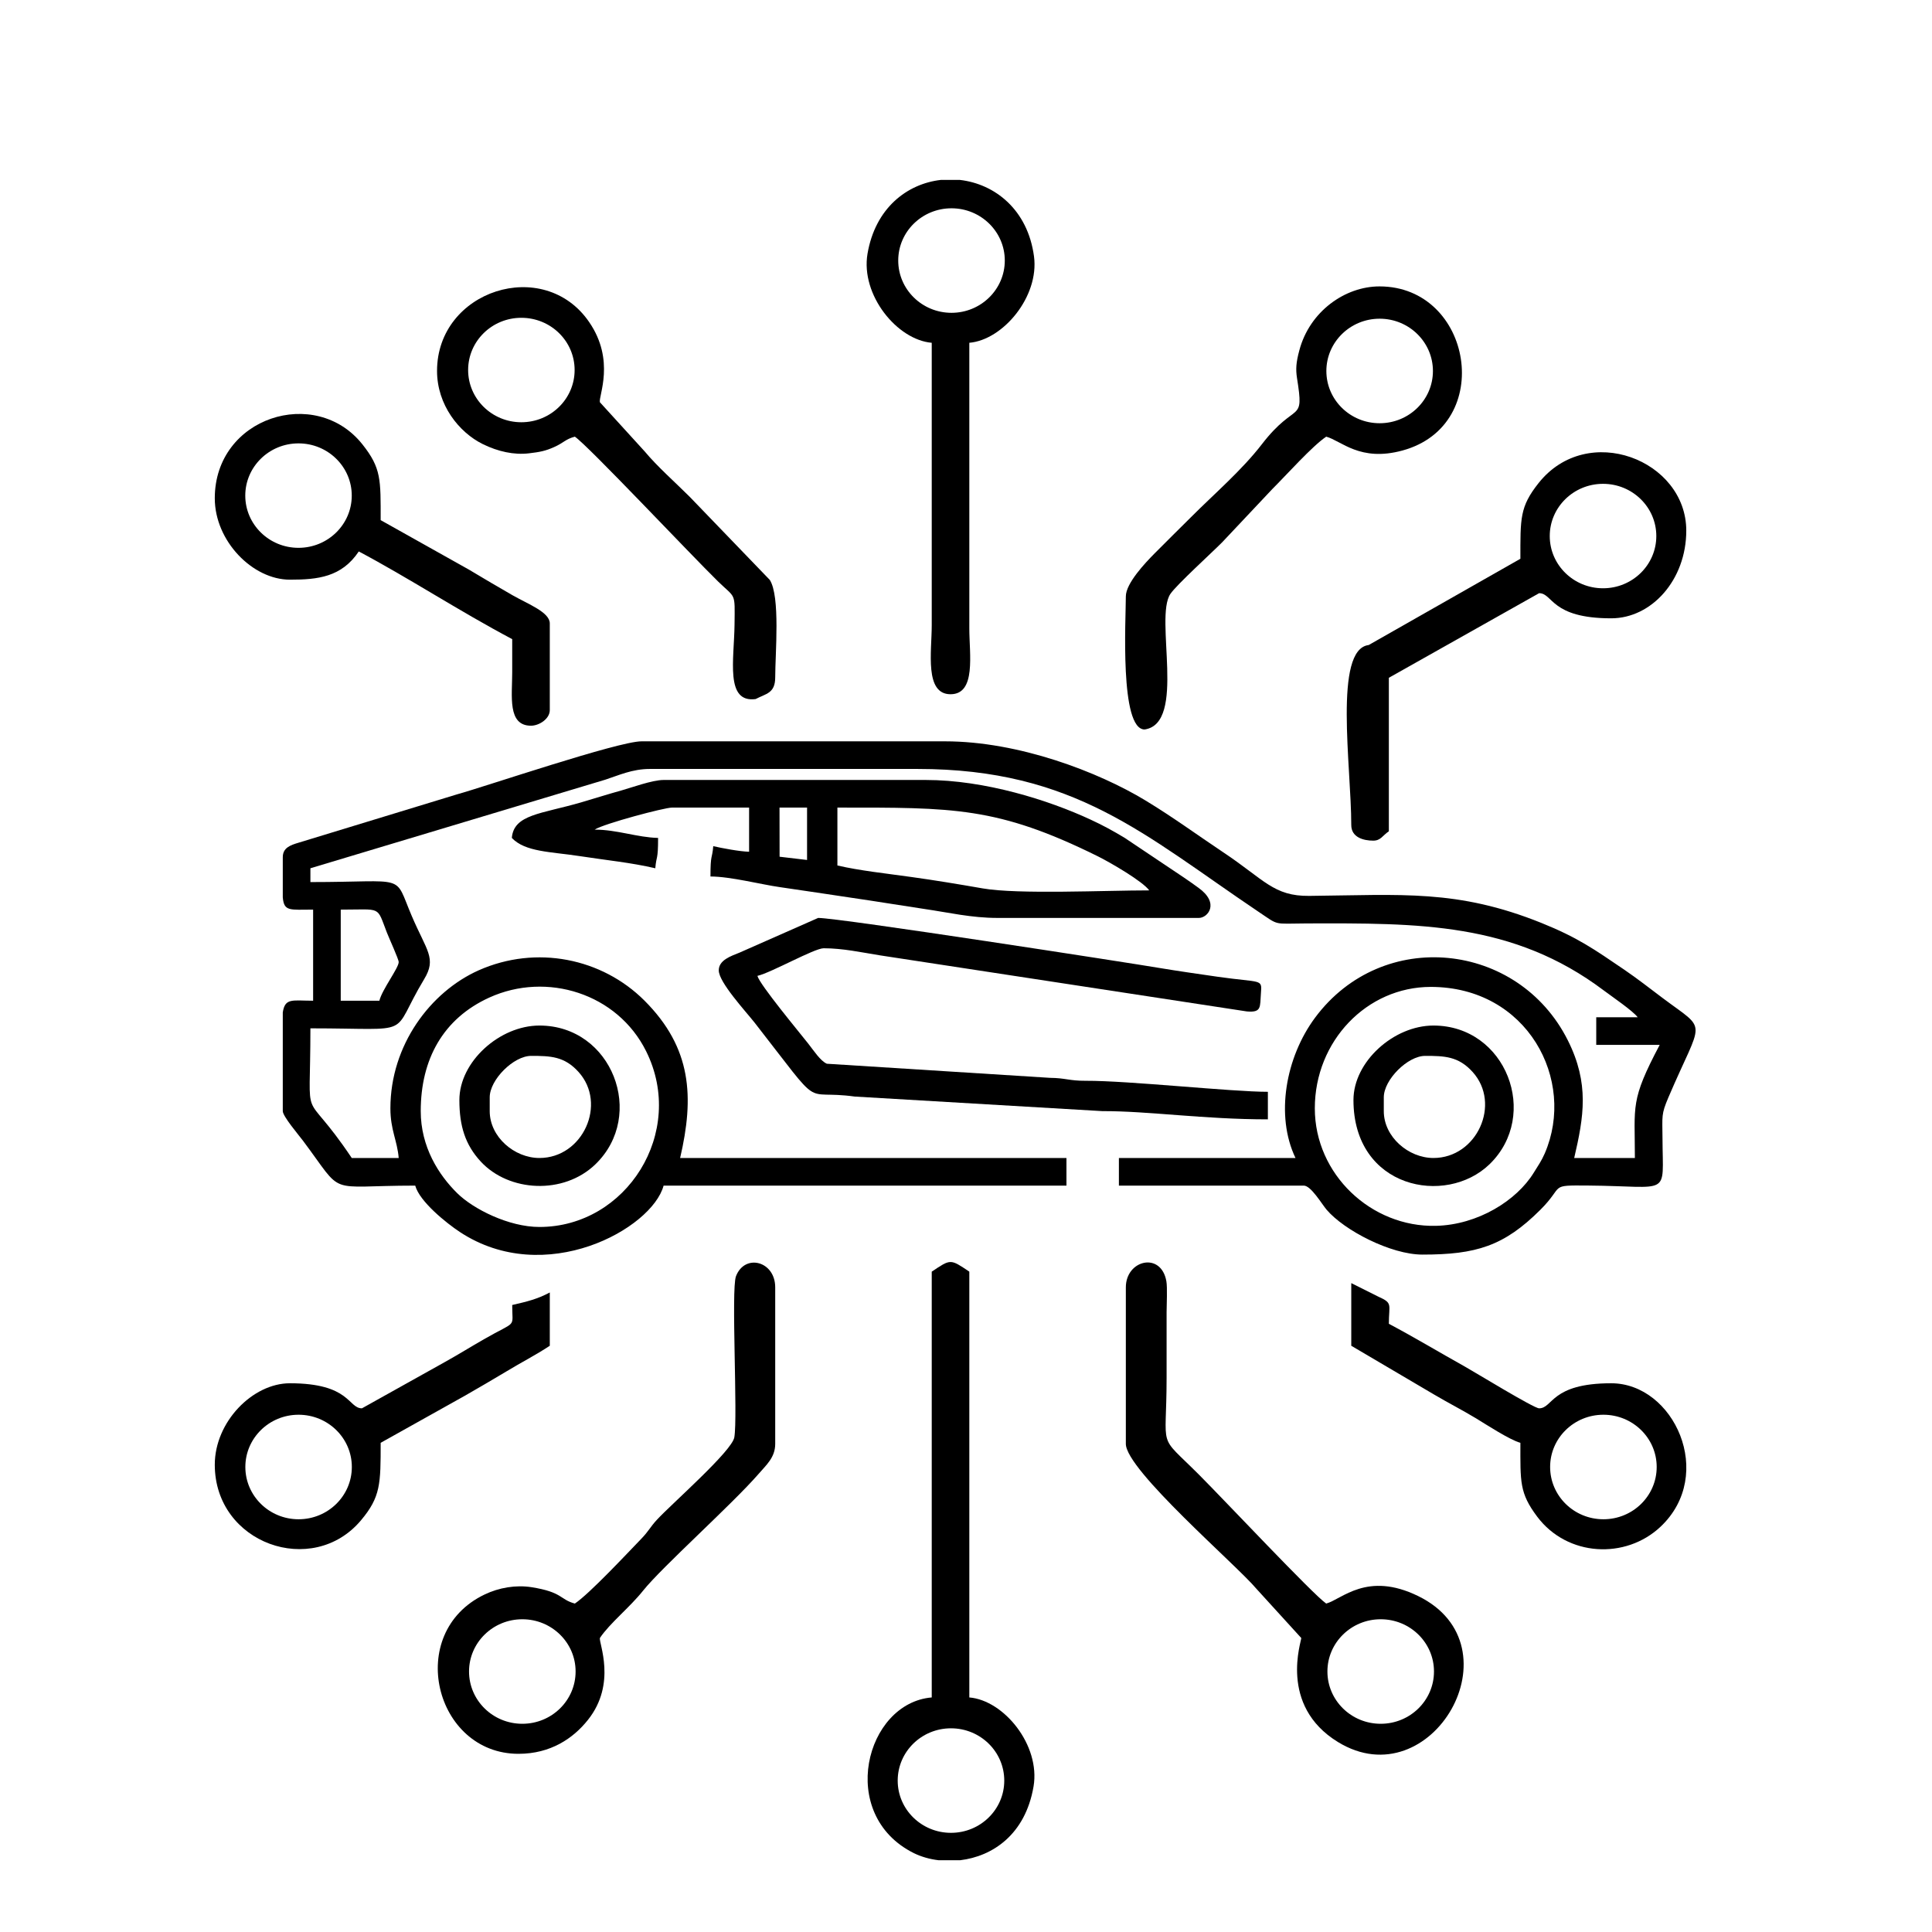 <?xml version="1.0" encoding="UTF-8"?>
<!DOCTYPE svg PUBLIC "-//W3C//DTD SVG 1.1//EN" "http://www.w3.org/Graphics/SVG/1.1/DTD/svg11.dtd">
<!-- Creator: CorelDRAW 2020 (64-Bit) -->
<svg xmlns="http://www.w3.org/2000/svg" xml:space="preserve" width="256px" height="256px" version="1.1" style="shape-rendering:geometricPrecision; text-rendering:geometricPrecision; image-rendering:optimizeQuality; fill-rule:evenodd; clip-rule:evenodd"
viewBox="0 0 256 256"
 xmlns:xlink="http://www.w3.org/1999/xlink"
 xmlns:xodm="http://www.corel.com/coreldraw/odm/2003">
 <defs>
  <style type="text/css">
   <![CDATA[
    .fil0 {fill:black}
   ]]>
  </style>
 </defs>
 <g id="Слой_x0020_1">
  <path class="fil0" d="M149.18 170.58l0 20.74c0,3.46 14.68,16.06 17.3,19.2l5.94 6.52c0.08,0.33 -3.08,8.92 4.87,13.79 12.39,7.59 24.15,-12.73 10.63,-19.34 -6.78,-3.32 -10.12,0.43 -12.19,0.99 -1.68,-1.13 -13.53,-13.75 -16.9,-17.12 -5.54,-5.53 -4.25,-2.93 -4.25,-12.76 0,-2.9 -0.01,-5.8 0,-8.71 0,-0.97 0.12,-3.29 -0.03,-4.12 -0.7,-3.95 -5.37,-2.83 -5.37,0.81zm33.77 43.98c3.9,0 7.06,3.1 7.06,6.92 0,3.83 -3.16,6.93 -7.06,6.93 -3.9,0 -7.06,-3.1 -7.06,-6.93 0,-3.82 3.16,-6.92 7.06,-6.92z"/>
  <path class="fil0" d="M76.17 212.48c-2.03,-0.55 -1.58,-1.51 -5.75,-2.17 -2.06,-0.32 -4.3,0.05 -6.23,0.98 -10.59,5.09 -6.58,21.1 4.51,21.1 4.26,0 7.26,-2.05 9.2,-4.49 3.86,-4.83 1.42,-10.22 1.59,-10.86 1.31,-1.96 3.97,-4.06 5.74,-6.29 2.48,-3.1 11.76,-11.4 15.27,-15.43 1.03,-1.2 2.22,-2.19 2.22,-4l0 -20.74c0,-3.49 -4.03,-4.52 -5.2,-1.47 -0.66,1.75 0.26,18.64 -0.22,21.35 -0.33,1.84 -8.27,8.77 -10.25,10.91 -0.93,1.01 -1.07,1.48 -2.06,2.51 -1.96,2.03 -6.88,7.3 -8.82,8.6zm-6.96 2.08c3.9,0 7.06,3.1 7.06,6.92 0,3.83 -3.16,6.93 -7.06,6.93 -3.9,0 -7.06,-3.1 -7.06,-6.93 0,-3.82 3.16,-6.92 7.06,-6.92z"/>
  <path class="fil0" d="M123.46 168.5l0 56.42c-8.79,0.73 -12.59,15.54 -2.37,20.63 0.96,0.47 2.08,0.8 3.27,0.94l2.87 0c4.27,-0.51 8.63,-3.38 9.72,-9.77 0.93,-5.47 -3.92,-11.42 -8.51,-11.8l0 -56.42c-2.54,-1.7 -2.44,-1.7 -4.98,0zm2.55 60.51c3.9,0 7.06,3.1 7.06,6.93 0,3.82 -3.16,6.92 -7.06,6.92 -3.9,0 -7.06,-3.1 -7.06,-6.92 0,-3.83 3.16,-6.93 7.06,-6.93z"/>
  <path class="fil0" d="M57.91 49.15c0,4.49 2.9,8.14 6.07,9.7 2.01,0.99 4.14,1.45 6.09,1.22 1.47,-0.17 2.21,-0.32 3.33,-0.82 1.35,-0.6 1.5,-1.05 2.77,-1.39 1.74,1.17 15.32,15.61 18.98,19.19 2.35,2.29 2.23,1.35 2.18,5.7 -0.05,4.65 -1.27,10.41 2.79,9.88 1.39,-0.73 2.6,-0.75 2.6,-2.89 0,-3.15 0.69,-10.69 -0.72,-12.9l-10.59 -10.99c-1.92,-1.92 -4.31,-4.02 -5.99,-6.04l-5.93 -6.51c-0.21,-0.8 2.08,-5.52 -1.42,-10.62 -6,-8.77 -20.16,-4.22 -20.16,6.47zm11.17 -7.04c3.9,0 7.06,3.09 7.06,6.92 0,3.82 -3.16,6.92 -7.06,6.92 -3.89,0 -7.05,-3.1 -7.05,-6.92 0,-3.83 3.16,-6.92 7.05,-6.92z"/>
  <path class="fil0" d="M149.18 79.02c0,3 -0.84,17.64 2.49,17.64 5.58,-0.82 1.26,-14.78 3.41,-17.96 0.82,-1.21 5.46,-5.43 6.86,-6.84l6.64 -7.05c1.87,-1.86 5.27,-5.68 7.15,-6.95 2.01,0.54 4.47,3.38 10.12,1.83 12.35,-3.38 9.26,-21.74 -3.06,-21.74 -4.57,0 -9.26,3.32 -10.62,8.47 -0.44,1.63 -0.49,2.51 -0.31,3.68 0.99,6.22 -0.1,2.85 -4.66,8.77 -2.69,3.48 -6.29,6.55 -9.41,9.68 -1.69,1.68 -3.1,3.07 -4.78,4.76 -1.24,1.25 -3.83,3.98 -3.83,5.71zm33.63 -36.79c3.9,0 7.06,3.11 7.06,6.93 0,3.82 -3.16,6.92 -7.06,6.92 -3.9,0 -7.06,-3.1 -7.06,-6.92 0,-3.82 3.16,-6.93 7.06,-6.93z"/>
  <path class="fil0" d="M28.46 66.02c0,5.69 5.03,10.79 9.95,10.79 3.71,0 6.86,-0.34 9.13,-3.74 6.43,3.4 13.34,7.92 20.33,11.62 0,3.18 0,1.24 0,4.42 0,3.12 -0.65,7.05 2.49,7.05 1.06,0 2.49,-0.89 2.49,-2.07l0 -11.48c0,-1.49 -2.84,-2.54 -4.96,-3.75 -1.85,-1.06 -3.8,-2.21 -5.75,-3.38l-11.7 -6.56c0,-5.38 0.09,-6.88 -2.41,-10.03 -6.21,-7.84 -19.57,-3.63 -19.57,7.13zm11.09 -7.27c3.9,0 7.06,3.1 7.06,6.92 0,3.82 -3.16,6.92 -7.06,6.92 -3.89,0 -7.05,-3.1 -7.05,-6.92 0,-3.82 3.16,-6.92 7.05,-6.92z"/>
  <path class="fil0" d="M123.46 45.42l0 37.44c0,3.48 -0.98,9.13 2.49,9.13 3.42,0 2.49,-5.3 2.49,-8.71l0 -37.86c4.48,-0.38 9.28,-6.14 8.57,-11.45 -0.83,-6.19 -5.18,-9.6 -9.83,-10.13l-2.51 0c-4.48,0.51 -8.69,3.73 -9.72,9.78 -0.93,5.47 3.93,11.42 8.51,11.8zm2.62 -17.82c3.89,0 7.06,3.1 7.06,6.92 0,3.83 -3.17,6.93 -7.06,6.93 -3.9,0 -7.06,-3.1 -7.06,-6.93 0,-3.82 3.16,-6.92 7.06,-6.92z"/>
  <path class="fil0" d="M201.46 74.04l-20.1 11.43c-4.68,0.56 -2.31,16.08 -2.31,23.85 0,1.64 1.62,2.07 2.91,2.07 1,0 1.22,-0.67 2.07,-1.24l0 -20.34 19.91 -11.21c1.85,0 1.53,3.33 9.55,3.33 5.36,0 9.95,-5.09 9.95,-11.62 0,-9.36 -13.09,-14.47 -19.57,-6.3 -2.5,3.15 -2.41,4.65 -2.41,10.03zm10.95 -9.93c3.9,0 7.06,3.1 7.06,6.92 0,3.82 -3.16,6.92 -7.06,6.92 -3.9,0 -7.06,-3.1 -7.06,-6.92 0,-3.82 3.16,-6.92 7.06,-6.92z"/>
  <path class="fil0" d="M179.05 178.32l10.97 6.46c1.98,1.17 3.64,2 5.55,3.15 1.38,0.84 4.49,2.87 5.89,3.25 0,5.2 -0.14,6.63 2.23,9.79 3.99,5.31 11.72,5.69 16.35,1.32 7.32,-6.91 1.78,-19 -6.55,-19 -8.02,0 -7.7,3.32 -9.55,3.32 -0.69,0 -8.48,-4.77 -9.82,-5.52 -3.55,-1.98 -6.54,-3.8 -10.09,-5.68 0,-2.58 0.56,-2.73 -1.38,-3.59l-3.6 -1.8 0 8.3zm33.41 9.14c3.9,0 7.06,3.1 7.06,6.92 0,3.83 -3.16,6.93 -7.06,6.93 -3.9,0 -7.06,-3.1 -7.06,-6.93 0,-3.82 3.16,-6.92 7.06,-6.92z"/>
  <path class="fil0" d="M67.87 172.92c0,3.18 0.72,1.97 -3.75,4.54 -1.83,1.05 -3.38,2.02 -5.25,3.06l-10.91 6.09c-1.85,0 -1.53,-3.32 -9.55,-3.32 -4.92,0 -9.95,5.1 -9.95,10.79 0,10.46 12.95,15.03 19.38,7.36 2.6,-3.1 2.6,-4.83 2.6,-10.26l11.18 -6.25c1.81,-1.04 3.62,-2.09 5.5,-3.22 1.99,-1.21 3.86,-2.15 5.73,-3.39l0 -7.06c-1.66,0.88 -2.94,1.19 -4.98,1.66zm-28.31 14.54c3.9,0 7.06,3.1 7.06,6.92 0,3.83 -3.16,6.93 -7.06,6.93 -3.89,0 -7.05,-3.1 -7.05,-6.93 0,-3.82 3.16,-6.92 7.05,-6.92z"/>
  <g id="_2586938640464">
   <path class="fil0" d="M55.75 147.23c0,-6.86 2.96,-12.26 9.09,-15.05 7.6,-3.46 16.97,-0.55 20.78,7.12 5.33,10.72 -2.6,23.28 -14.14,23.28 -4.07,0 -8.77,-2.38 -10.89,-4.47 -2.46,-2.42 -4.84,-6.13 -4.84,-10.88zm-18.28 0l0 -13.08c0.3,-1.96 1.27,-1.55 4.02,-1.55l0 -12.07c-3.08,0 -3.86,0.28 -4.02,-1.63l0 -5.31c0,-1.25 0.99,-1.6 2.1,-1.93l21.01 -6.41c3.73,-1.03 21.33,-7.02 24.42,-7.02l40.22 0c9.78,0 20.33,4.06 26.55,7.83 3.65,2.21 6.79,4.52 10.31,6.87 5.45,3.63 6.68,5.83 11.4,5.78 12.28,-0.12 19.61,-0.9 30.78,3.59 4.81,1.94 6.96,3.47 10.98,6.2 1.8,1.23 3.37,2.47 5.05,3.73 6.09,4.57 5.34,2.5 0.77,13.21 -0.95,2.24 -0.79,2.39 -0.77,5.44 0.03,7.82 1.21,6.3 -9.88,6.21 -5.27,-0.04 -3.05,-0.03 -6.3,3.21 -4.83,4.82 -8.52,5.94 -15.63,5.94 -4.19,0 -10.37,-3.21 -12.7,-5.95 -0.65,-0.77 -2.07,-3.19 -3.02,-3.19l-24.5 0 0 -3.66 23.4 0c-2.69,-5.61 -1.31,-13.34 2.6,-18.6 8.93,-12.01 26.92,-10.07 33.48,3 2.89,5.75 2.12,10.14 0.85,15.6l8.04 0c0,-7.01 -0.64,-7.56 3.29,-14.99l-8.41 0 0 -3.66 5.49 0c-0.61,-0.83 -3.41,-2.74 -4.49,-3.55 -12.03,-9.06 -24.59,-8.92 -39.39,-8.88 -4.53,0.02 -3.54,0.34 -6.44,-1.6 -15,-10.09 -24.26,-18.87 -45.11,-18.87l-35.47 0c-2.33,0 -4.16,0.86 -5.89,1.42l-39.08 11.74 0 1.83c13.03,0 10.99,-1.21 13.43,4.49 1.98,4.64 3.32,5.6 1.64,8.38 -4.7,7.79 -0.82,6.51 -15.07,6.51 0,13.92 -1.28,7.09 5.48,17.18l6.22 0c-0.19,-2.32 -1.1,-3.7 -1.1,-6.58 0,-8.4 5.33,-15.45 11.7,-18.29 7.64,-3.39 16.34,-1.6 21.96,4.01 6.29,6.29 6.61,12.78 4.73,20.86l51.19 0 0 3.66 -53.38 0c-1.53,5.72 -15.71,13.58 -26.99,6.15 -1.79,-1.18 -5.35,-4.04 -5.92,-6.15 -12.06,0 -9.26,1.54 -14.88,-5.96 -0.54,-0.72 -2.67,-3.22 -2.67,-3.91zm136.75 -0.37c0,-8.92 6.9,-16.09 15.36,-16.09 12.82,0 19.3,12.35 15.11,22.06 -0.44,1.01 -0.88,1.62 -1.46,2.56 -2.26,3.68 -7.4,6.91 -12.97,7.04 -8.56,0.2 -16.04,-6.82 -16.04,-15.57zm-123.95 -14.26l-5.12 0 0 -12.07c5.5,0 4.72,-0.54 6.11,3.03 0.29,0.75 1.57,3.54 1.57,3.92 0,0.78 -2.22,3.67 -2.56,5.12z"/>
   <path class="fil0" d="M110.96 107.01c15.32,0 21.16,-0.15 34.5,6.45 1.69,0.84 5.94,3.31 6.82,4.52 -5.82,0 -17.39,0.55 -22.05,-0.26 -3.21,-0.56 -6.48,-1.1 -9.45,-1.51 -3.25,-0.46 -6.87,-0.84 -9.82,-1.53l0 -7.67zm-7.67 0l3.65 0 0 6.94 -3.64 -0.43 -0.01 -6.51zm-35.47 4.02c1.77,1.87 5.14,1.82 8.93,2.4 3.56,0.55 6.89,0.87 10.08,1.62 0.15,-1.77 0.37,-0.96 0.37,-4.02 -2.8,-0.07 -5.43,-1.1 -8.41,-1.1 1.28,-0.81 9.26,-2.92 10.24,-2.92l10.23 0 0 5.85c-1.26,-0.03 -3.63,-0.48 -4.75,-0.74 -0.15,1.78 -0.37,0.97 -0.37,4.02 2.65,0 6.72,1.06 9.2,1.41 3.23,0.46 6.63,0.99 9.56,1.42 3.32,0.48 6.54,1.02 9.5,1.46 3.31,0.48 6.29,1.2 9.77,1.2l26.69 0c1.18,0 2.79,-1.94 -0.04,-3.98 -0.7,-0.52 -1.14,-0.81 -1.93,-1.36l-7.88 -5.28c-1.43,-0.86 -2.83,-1.64 -4.53,-2.42 -5.51,-2.56 -13.97,-5.24 -21.82,-5.24l-34.73 0c-1.5,0 -4.3,1.03 -5.56,1.38 -1.95,0.54 -3.45,1.03 -5.37,1.59 -5.29,1.54 -8.92,1.58 -9.18,4.71z"/>
   <path class="fil0" d="M95.24 128.58c0,1.57 3.52,5.37 4.76,6.94 9.41,12.06 6,8.78 13.26,9.78l32.8 1.93c6.15,-0.02 13.4,1.09 21.94,1.09l0 -3.65c-4.87,0 -18.42,-1.48 -24.14,-1.46 -2.2,0.01 -2.65,-0.37 -4.73,-0.39l-29.57 -1.87c-0.86,-0.38 -1.72,-1.72 -2.46,-2.66 -1.17,-1.49 -6.42,-7.8 -6.74,-8.98 1.87,-0.44 7.54,-3.66 8.78,-3.66 2.54,0 4.97,0.54 7.47,0.94l48.6 7.43c1.99,0.17 1.73,-0.57 1.87,-2.43 0.16,-1.94 0.09,-1.33 -5.77,-2.17 -2.7,-0.39 -5.16,-0.74 -7.62,-1.15 -3.82,-0.65 -42.46,-6.64 -45.28,-6.64l-10.4 4.59c-1.16,0.47 -2.77,0.99 -2.77,2.36z"/>
   <path class="fil0" d="M71.48 153.44c-3.32,0 -6.59,-2.79 -6.59,-6.21l0 -1.83c0,-2.33 3.16,-5.49 5.49,-5.49 2.55,0 4.41,0.05 6.28,2.13 3.82,4.23 0.57,11.4 -5.18,11.4zm-10.61 -7.68c0,3.44 0.77,5.92 2.83,8.15 3.73,4.04 10.97,4.44 15.19,0.37 6.75,-6.51 2.22,-18.39 -7.41,-18.39 -5.27,0 -10.61,4.78 -10.61,9.87z"/>
   <path class="fil0" d="M189.94 153.44c-3.31,0 -6.58,-2.79 -6.58,-6.21l0 -1.83c0,-2.33 3.16,-5.49 5.48,-5.49 2.56,0 4.41,0.05 6.29,2.13 3.82,4.23 0.57,11.4 -5.19,11.4zm-10.6 -7.68c0,11.72 12.23,14.1 18.02,8.52 6.74,-6.51 2.22,-18.39 -7.42,-18.39 -5.26,0 -10.6,4.78 -10.6,9.87z"/>
  </g>
 </g>
</svg>
